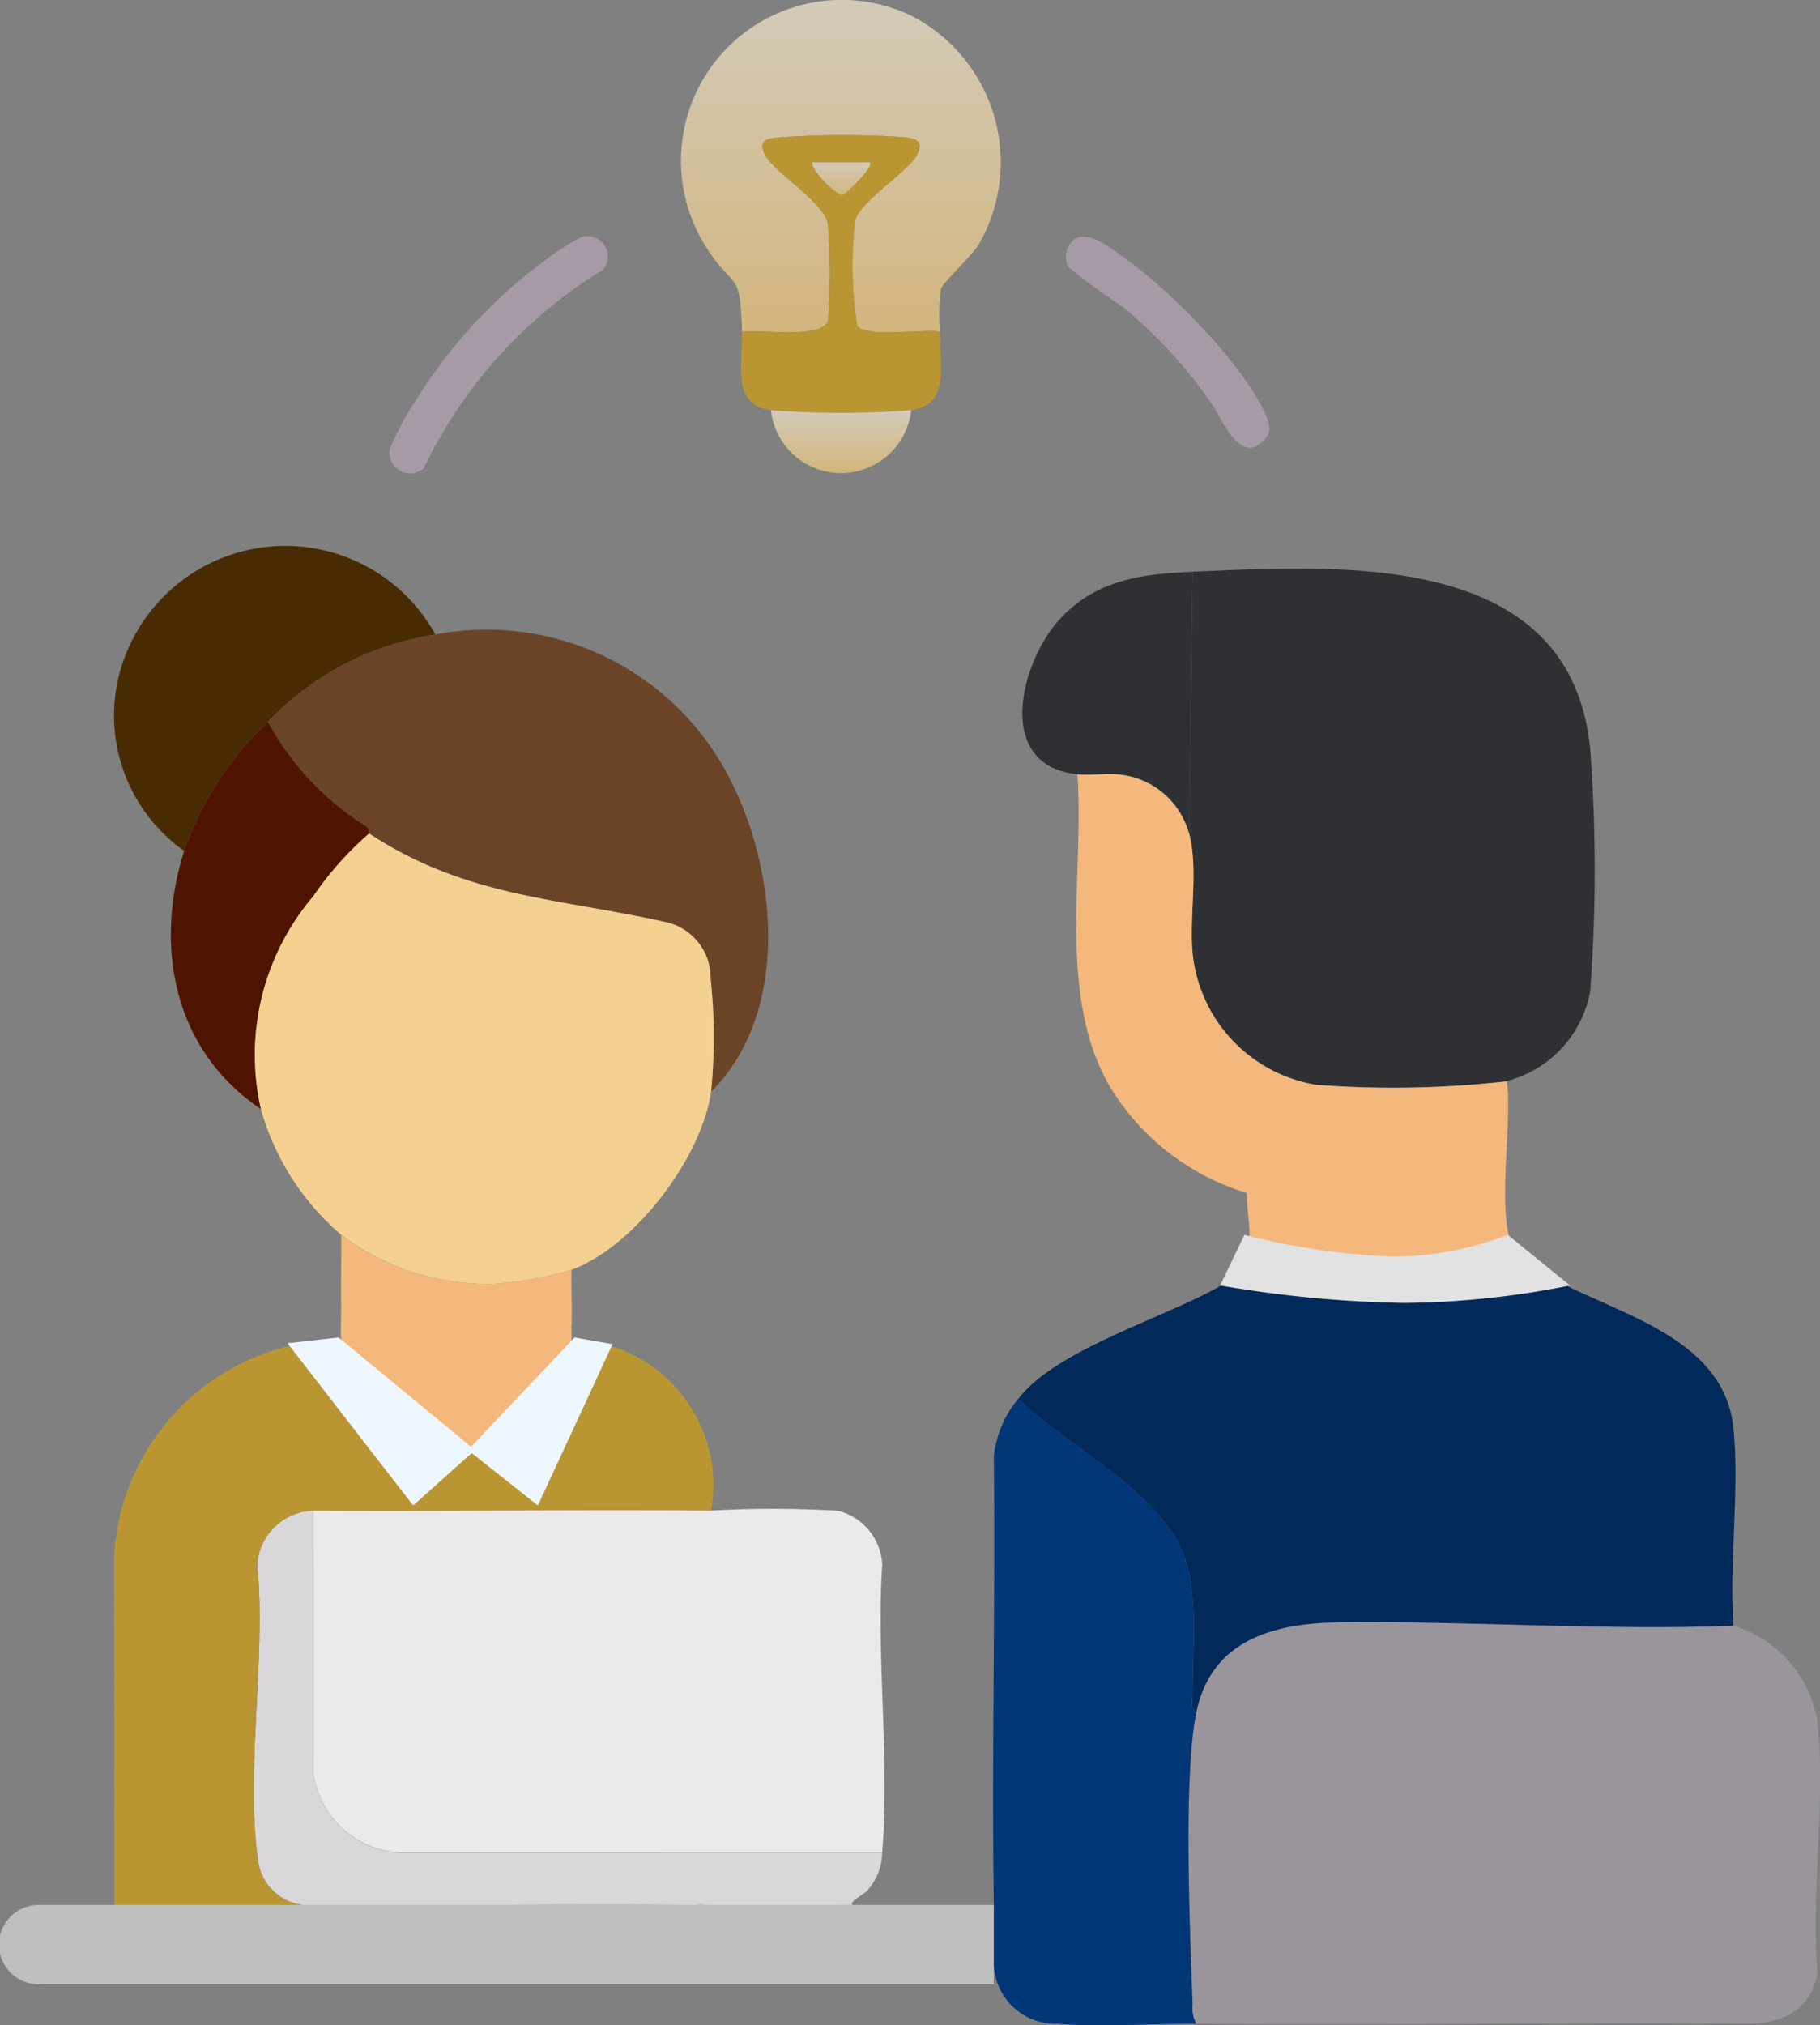 <svg xmlns="http://www.w3.org/2000/svg" xmlns:xlink="http://www.w3.org/1999/xlink" width="71.925" height="80.022" viewBox="0 0 71.925 80.022"><rect x="0" y="0" width="71.925" height="80.022" fill="#808080" stroke="none"/><defs><clipPath id="a"><rect width="12.675" height="18.694" fill="none"/></clipPath><linearGradient id="b" x1="0.5" x2="0.5" y2="1" gradientUnits="objectBoundingBox"><stop offset="0" stop-color="#d3cab8"/><stop offset="1" stop-color="#d3b57c"/></linearGradient></defs><g transform="translate(0 -1.481)"><g transform="translate(0 0)"><path d="M92.338,235.454a42.987,42.987,0,0,1,5.025.009,2.313,2.313,0,0,1,1.738,2.123c-.244,3.684.308,7.746-.005,11.383l-18.967,0a3.638,3.638,0,0,1-3.5-3.123l-.015-10.4c5.238.027,10.484-.036,15.722,0" transform="translate(-64.236 -174.288)" fill="#ebe9eb"/><path d="M64.428,235.883l.015,10.4a3.638,3.638,0,0,0,3.5,3.123l18.967-.005a2.246,2.246,0,0,1-.615,1.522c-.081.1-1.006.595-.35.546-1.89.036-3.858.125-5.792.138-.143-.229-.523-.137-.757-.14-5.124-.064-10.256.052-15.379,0a2.036,2.036,0,0,1-1.781-1.874c-.477-3.5.337-7.975-.019-11.579a2.289,2.289,0,0,1,2.214-2.131" transform="translate(-52.049 -174.717)" fill="#d9d7da"/><path d="M46.006,194.063c-.474,4.868-6.478,6.192-8.55,2.207a6.119,6.119,0,0,1-.552-2.207,9.067,9.067,0,0,0-8.969,8.476L27.94,216.4a.181.181,0,0,1,.138.138,16.716,16.716,0,0,0,2.207,0c1.7.014,3.4,0,5.1,0V216.4a2.036,2.036,0,0,1-1.781-1.874c-.477-3.5.337-7.974-.019-11.579A2.289,2.289,0,0,1,35.8,200.82c5.238.027,10.484-.037,15.722,0a5.747,5.747,0,0,0-5.516-6.758" transform="translate(-23.421 -139.654)" fill="#ba9632"/><path d="M90.191,332.351c-5.375.035-10.76.01-16.135,0v-.138c5.123.05,10.254-.066,15.379,0,.233,0,.613-.088.757.14" transform="translate(-62.09 -255.463)" fill="#d4d2c1"/><path d="M28.106,332.465c-.09-.017-.136-.037-.138-.138a.182.182,0,0,1,.138.138" transform="translate(-23.449 -255.577)" fill="#95d5a3"/><path d="M83.035,38.956a22.114,22.114,0,0,0-.017-4.465,2.261,2.261,0,0,0-1.877-2.26c-4.2-.935-7.8-.965-11.621-3.48-.012-.008.025-.191-.1-.277a11.219,11.219,0,0,1-3.9-4.136,11.526,11.526,0,0,1,6.62-3.448,10.785,10.785,0,0,1,11.282,5.06c2.2,3.7,2.908,9.736-.387,13.005" transform="translate(-54.934 5.661)" fill="#6b4428"/><path d="M40.733,3.5a11.526,11.526,0,0,0-6.62,3.448,12.586,12.586,0,0,0-3.31,5.1,6.546,6.546,0,0,1-2.051-8.326A6.776,6.776,0,0,1,40.733,3.5" transform="translate(-23.527 23.051)" fill="#492b03"/><path d="M45.617,43a11.219,11.219,0,0,0,3.9,4.136c.123.086.085.269.1.277a13,13,0,0,0-2.207,2.482A9.668,9.668,0,0,0,45.342,58.3c-3.432-2.3-4.239-6.387-3.034-10.205a12.588,12.588,0,0,1,3.31-5.1" transform="translate(-35.03 -12.998)" fill="#4f1400"/><path d="M80.361,76.048a2.26,2.26,0,0,0-1.877-2.26c-4.2-.935-7.8-.965-11.621-3.48a13,13,0,0,0-2.207,2.482A9.667,9.667,0,0,0,62.588,81.2a10.125,10.125,0,0,0,3.172,4.965A9.631,9.631,0,0,0,71.828,88.1a15.008,15.008,0,0,0,3.034-.552c2.5-.919,5.144-4.428,5.516-7.033a22.125,22.125,0,0,0-.017-4.465" transform="translate(-52.277 -35.896)" fill="#f5d191"/><path d="M92.475,172.045c.04-.73-.028-1.475,0-2.207a15.008,15.008,0,0,1-3.034.552,9.631,9.631,0,0,1-6.068-1.931c.012.917-.016,1.841,0,2.758.008.454-.034.93,0,1.379a6.119,6.119,0,0,0,.552,2.207C86,178.788,92,177.464,92.475,172.6c.018-.181-.01-.37,0-.552" transform="translate(-69.89 -118.188)" fill="#f4b87c"/><path d="M312.2,263.3a4.781,4.781,0,0,1,3.294,3.67c.373,3.118-.249,6.868.019,10.055-.269,1.412-1.208,1.9-2.55,2-7.333-.048-14.67.048-22-.005a1.317,1.317,0,0,1-.144-.752c-.1-2.843-.374-8.98.144-11.522.6-2.924,3.107-3.557,5.723-3.586,5.122-.057,10.362.329,15.515.138" transform="translate(-243.689 -197.586)" fill="#9a949c"/><path d="M257.156,180.407h13.377c2.584,1.312,6.415,2.29,6.756,5.725.244,2.46-.179,5.291,0,7.79-5.152.191-10.392-.195-15.514-.138-2.616.029-5.128.662-5.723,3.586-.229-.144-.137-.523-.14-.757-.021-1.667.236-3.81-.3-5.349-.938-2.673-4.628-4.378-6.589-6.306,1.526-2,5.919-3.224,8.137-4.551" transform="translate(-208.783 -128.205)" fill="#01295a"/><path d="M250.9,220.984c-.518,2.542-.243,8.68-.144,11.522a1.317,1.317,0,0,0,.144.752c-1.729-.012-3.773.149-5.452,0a2.432,2.432,0,0,1-2.546-2.349c-.06-.742.011-1.584,0-2.345-.088-5.9.065-11.815,0-17.72a4.274,4.274,0,0,1,.964-2.277c1.96,1.927,5.65,3.633,6.589,6.306.54,1.54.284,3.682.3,5.349,0,.233-.089.613.14.757" transform="translate(-203.627 -151.819)" fill="#013677"/><path d="M303.39,25.788a40.07,40.07,0,0,1-7.517.139,5.86,5.86,0,0,1-4.894-5.173c-.145-1.5.235-3.309-.139-4.757l.138-10.343c5.869-.246,15.007-.89,15.719,7.1a64.789,64.789,0,0,1-.01,9.5,4.511,4.511,0,0,1-3.3,3.528" transform="translate(-243.845 18.415)" fill="#2f3033"/><path d="M267.714,58.1c.374,1.448-.006,3.254.139,4.757a5.86,5.86,0,0,0,4.894,5.174,40.083,40.083,0,0,0,7.517-.139c.25,1.6-.459,5.388.3,6.668a4.712,4.712,0,0,0,1.91,1.331H269.093c1.467-.619.908-2.286.9-3.591a9.522,9.522,0,0,1-5.477-4.315c-2.007-3.593-.948-8.276-1.218-12.228.552.053,1.148-.054,1.708.015a3.183,3.183,0,0,1,2.7,2.329" transform="translate(-220.719 -23.685)" fill="#f4b87c"/><path d="M256.76,6.3l-.138,10.343a3.184,3.184,0,0,0-2.7-2.329c-.56-.069-1.156.038-1.709-.015-3.308-.321-2.272-4.434-.693-6.14,1.434-1.549,3.251-1.775,5.244-1.858" transform="translate(-209.628 17.772)" fill="#2f3033"/><path d="M1.566,335.457H39.272v-3.131H1.566a1.566,1.566,0,1,0,0,3.131" transform="translate(0 -255.577)" fill="#bfbfbf"/><path d="M57.223,31.761a27.465,27.465,0,0,0,5.834.857,12.609,12.609,0,0,0,4.571-.857l2.461,2a34.364,34.364,0,0,1-6.58.691,47.149,47.149,0,0,1-7.247-.691Z" transform="translate(-8.044 18.51)" fill="#e2e2e2"/><g transform="translate(15.402)"><path d="M260.187,89.168c.588-.178,1.372.477,1.838.805,1.792,1.263,4.7,4.2,5.586,6.2.177.4.247.728-.117,1.066-.952.882-1.616-.933-2.025-1.51a19.148,19.148,0,0,0-3.483-3.8,25.159,25.159,0,0,1-2.159-1.579.848.848,0,0,1,.361-1.184" transform="translate(-232.995 -78.309)" fill="#a69aa6"/><path d="M59.382,90.461A18.638,18.638,0,0,0,52.316,98.3.815.815,0,0,1,51,97.462a12.5,12.5,0,0,1,1.09-1.979,19.642,19.642,0,0,1,5.089-5.453,9.144,9.144,0,0,1,1.345-.86.8.8,0,0,1,.861,1.293" transform="translate(-50.975 -78.31)" fill="#a69aa6"/><g transform="translate(11.472 1.481)"><g clip-path="url(#a)"><path d="M10.276,13.106c-.691-.114-2.9.254-3.277-.229A15.225,15.225,0,0,1,6.924,8.69c.237-.769,2.146-1.946,2.456-2.6.236-.5-.031-.609-.482-.661a34.755,34.755,0,0,0-4.909,0c-.46.037-.934.049-.645.661.335.709,2.3,1.854,2.494,2.728a25.728,25.728,0,0,1,.008,3.856c-.252.749-2.688.327-3.4.435-.063-2.549-.306-1.579-1.436-3.378A6.355,6.355,0,0,1,9.135.62a6.511,6.511,0,0,1,2.672,9.04c-.268.44-1.42,1.505-1.5,1.766a8.225,8.225,0,0,0-.033,1.681" transform="translate(0 -0.001)" fill="url(#b)"/><path d="M15.213,24.056c-.03,1.209.436,2.917-1.141,3.1a36.33,36.33,0,0,1-5.545,0c-1.577-.184-1.111-1.892-1.141-3.1.71-.108,3.146.314,3.4-.435a25.728,25.728,0,0,0-.008-3.856c-.2-.874-2.159-2.019-2.494-2.728-.29-.612.185-.624.645-.661a34.657,34.657,0,0,1,4.909,0c.451.051.718.16.482.66-.309.657-2.218,1.834-2.456,2.6a15.227,15.227,0,0,0,.075,4.187c.38.483,2.586.115,3.277.229m-2.772-6.692H10.157c-.043.339.991,1.331,1.2,1.294.132-.023,1.257-1.139,1.082-1.294" transform="translate(-4.937 -10.951)" fill="#ba9632"/><path d="M16.5,49.451a2.789,2.789,0,0,1-5.545,0,36.331,36.331,0,0,0,5.545,0" transform="translate(-7.364 -33.245)" fill="url(#b)"/><path d="M18.211,19.569c.175.155-.951,1.271-1.082,1.294-.21.037-1.244-.955-1.2-1.294Z" transform="translate(-10.707 -13.156)" fill="url(#b)"/></g></g></g></g><path d="M15.277,36.492l-2.018.227,4.965,6.411,2.444-2.189Z" transform="translate(-1.896 17.834)" fill="#eef6ff"/><path d="M17.791,36.492l1.5.265-2.95,6.373L13.576,40.94Z" transform="translate(4.915 17.834)" fill="#eef6ff"/></g></svg>